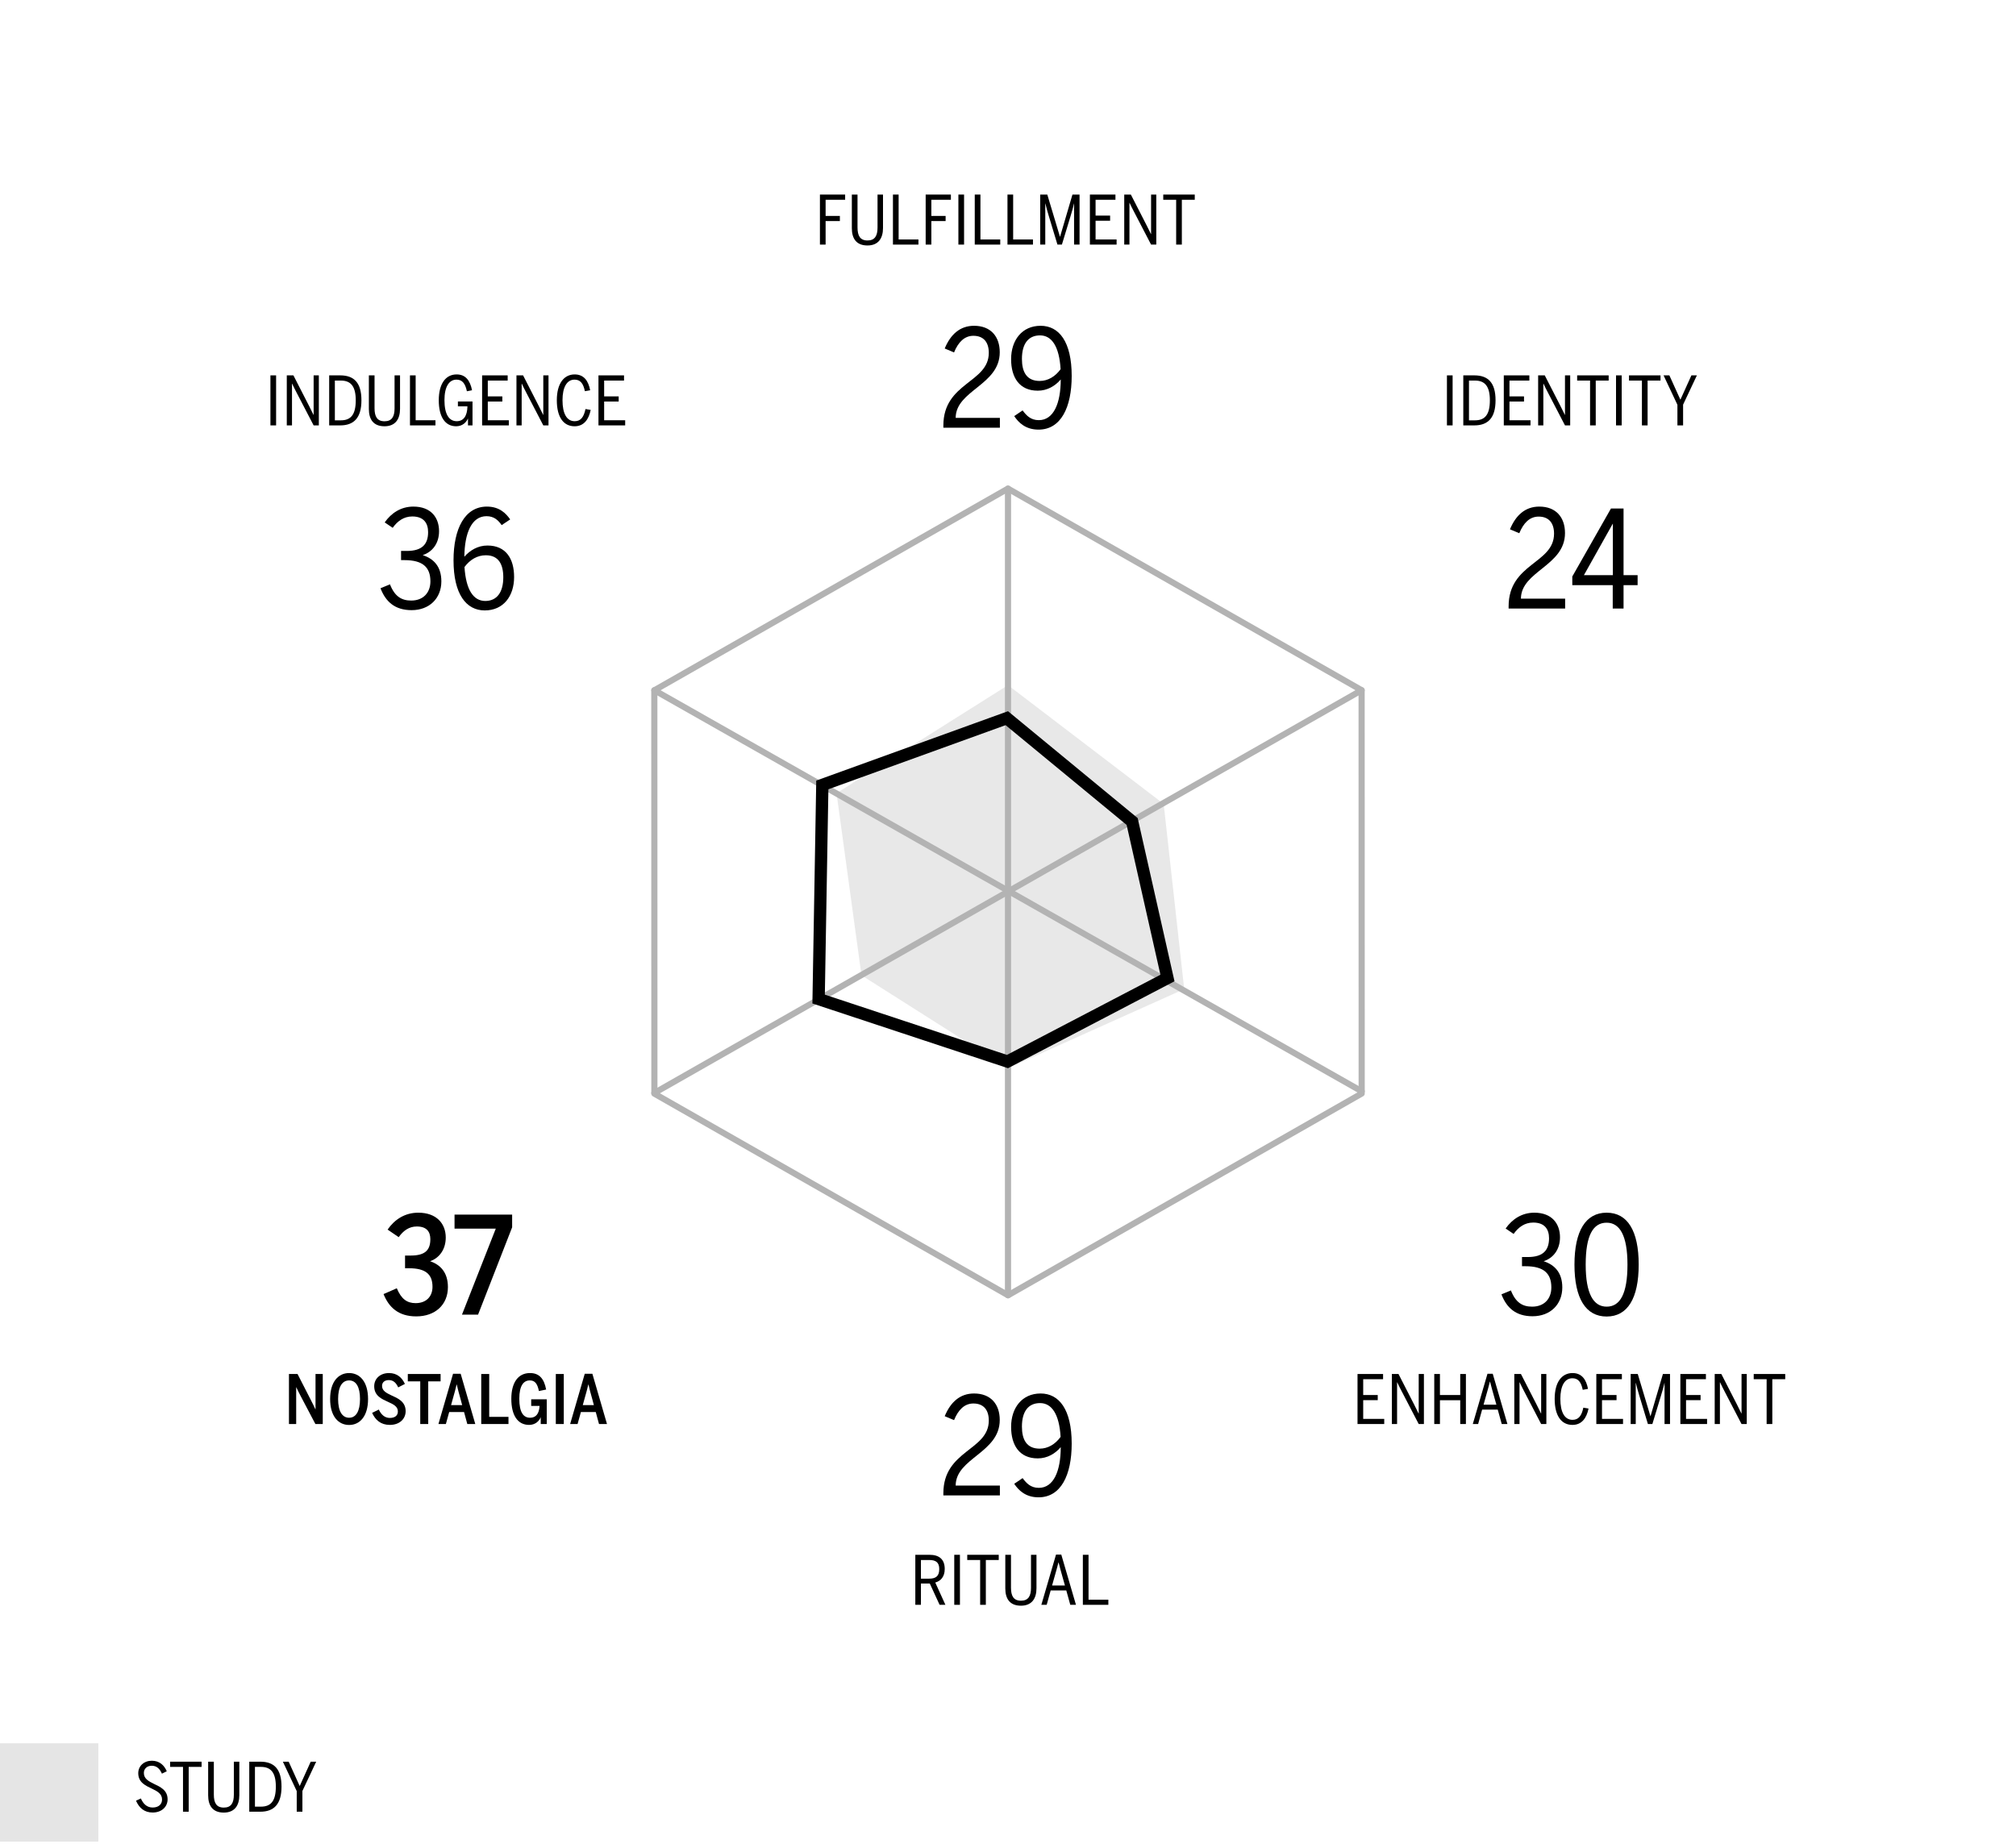 <?xml version="1.0" encoding="UTF-8"?>
<svg width="328px" height="300px" viewBox="0 0 328 300" version="1.1" xmlns="http://www.w3.org/2000/svg" xmlns:xlink="http://www.w3.org/1999/xlink">
    <title>Assets / Ecosystems - Home / home_sector_kitchen_chart_archetypes</title>
    <g id="Assets-/-Ecosystems---Home-/-home_sector_kitchen_chart_archetypes" stroke="none" stroke-width="1" fill="none" fill-rule="evenodd">
        <polygon id="Path-2-Copy" fill="#B2B2B2" opacity="0.3" points="164 111.485 136.103 129.066 140.16 158.7 163.995 173.817 192.669 160.944 189.329 130.813"></polygon>
        <g id="Group-3" transform="translate(43.96, 31.66)" fill="#000000" fill-rule="nonzero">
            <g id="Fulfillment-Copy" transform="translate(89.441, 0)">
                <polygon id="Path" points="0 8.14 0.924 8.14 0.924 4.312 3.245 4.312 3.245 3.476 0.924 3.476 0.924 0.847 4.103 0.847 4.103 0 0 0"></polygon>
                <path d="M7.733,8.283 C9.515,8.283 10.263,7.106 10.263,5.445 L10.263,0 L9.372,0 L9.372,5.368 C9.372,6.699 8.943,7.469 7.744,7.469 C6.534,7.469 6.116,6.699 6.116,5.346 L6.116,0 L5.192,0 L5.192,5.467 C5.192,7.161 5.929,8.283 7.733,8.283 Z" id="Path"></path>
                <polygon id="Path" points="11.88 8.14 16.027 8.14 16.027 7.304 12.804 7.304 12.804 0 11.88 0"></polygon>
                <polygon id="Path" points="17.204 8.14 18.128 8.14 18.128 4.312 20.449 4.312 20.449 3.476 18.128 3.476 18.128 0.847 21.307 0.847 21.307 0 17.204 0"></polygon>
                <polygon id="Path" points="22.528 8.14 23.452 8.14 23.452 0 22.528 0"></polygon>
                <polygon id="Path" points="25.19 8.14 29.337 8.14 29.337 7.304 26.114 7.304 26.114 0 25.19 0"></polygon>
                <polygon id="Path" points="30.514 8.14 34.661 8.14 34.661 7.304 31.438 7.304 31.438 0 30.514 0"></polygon>
                <path d="M35.838,8.14 L36.663,8.14 L36.663,1.463 L36.685,1.463 C36.806,2.013 37.048,2.882 37.246,3.52 L38.643,8.14 L39.369,8.14 L40.766,3.542 C40.975,2.86 41.228,1.991 41.327,1.474 L41.349,1.474 L41.349,8.14 L42.24,8.14 L42.24,0 L41.085,0 L39.072,6.853 L39.05,6.853 L36.993,0 L35.838,0 L35.838,8.14 Z" id="Path"></path>
                <polygon id="Path" points="43.923 8.14 48.268 8.14 48.268 7.304 44.847 7.304 44.847 4.257 47.212 4.257 47.212 3.421 44.847 3.421 44.847 0.847 48.081 0.847 48.081 0 43.923 0"></polygon>
                <path d="M49.511,8.14 L50.358,8.14 L50.358,1.353 L50.38,1.353 C50.688,2.002 50.842,2.299 51.15,2.893 L53.878,8.14 L54.725,8.14 L54.725,0 L53.878,0 L53.878,6.424 L53.856,6.424 C53.592,5.863 53.427,5.533 53.141,4.983 L50.589,0 L49.511,0 L49.511,8.14 Z" id="Path"></path>
                <polygon id="Path" points="57.959 8.14 58.883 8.14 58.883 0.847 60.984 0.847 60.984 0 55.858 0 55.858 0.847 57.959 0.847"></polygon>
            </g>
            <g id="Ritual" transform="translate(104.961, 221.302)">
                <path d="M0,8.173 L0.913,8.173 L0.913,4.708 L2.354,4.708 L3.949,8.173 L4.895,8.173 L3.245,4.543 C4.081,4.323 4.785,3.652 4.785,2.343 C4.785,0.77 3.883,0.033 2.31,0.033 L0,0.033 L0,8.173 Z M0.913,3.916 L0.913,0.88 L2.255,0.88 C3.344,0.88 3.894,1.276 3.894,2.354 C3.894,3.509 3.333,3.916 2.255,3.916 L0.913,3.916 Z" id="Shape"></path>
                <polygon id="Path" points="6.336 8.173 7.26 8.173 7.26 0.033 6.336 0.033"></polygon>
                <polygon id="Path" points="10.549 8.173 11.473 8.173 11.473 0.88 13.574 0.88 13.574 0.033 8.448 0.033 8.448 0.88 10.549 0.88"></polygon>
                <path d="M17.182,8.316 C18.964,8.316 19.712,7.139 19.712,5.478 L19.712,0.033 L18.821,0.033 L18.821,5.401 C18.821,6.732 18.392,7.502 17.193,7.502 C15.983,7.502 15.565,6.732 15.565,5.379 L15.565,0.033 L14.641,0.033 L14.641,5.5 C14.641,7.194 15.378,8.316 17.182,8.316 Z" id="Path"></path>
                <path d="M22.022,5.83 L24.563,5.83 L25.212,8.173 L26.136,8.173 L23.749,0 L22.891,0 L20.504,8.173 L21.373,8.173 L22.022,5.83 Z M24.343,5.027 L22.253,5.027 L22.605,3.762 C22.88,2.816 23.089,2.068 23.287,1.276 L23.309,1.276 C23.507,2.057 23.716,2.816 23.991,3.784 L24.343,5.027 Z" id="Shape"></path>
                <polygon id="Path" points="27.258 8.173 31.405 8.173 31.405 7.337 28.182 7.337 28.182 0.033 27.258 0.033"></polygon>
            </g>
            <g id="Identity-Copy" transform="translate(191.416, 29.42)">
                <polygon id="Path" points="0.038 8.14 0.962 8.14 0.962 0 0.038 0"></polygon>
                <path d="M2.7,8.14 L4.493,8.14 C6.715,8.14 7.947,6.919 7.947,4.059 C7.947,1.199 6.748,0 4.493,0 L2.7,0 L2.7,8.14 Z M3.624,7.315 L3.624,0.847 L4.603,0.847 C6.253,0.847 7.023,1.826 7.023,4.059 C7.023,6.347 6.253,7.315 4.614,7.315 L3.624,7.315 Z" id="Shape"></path>
                <polygon id="Path" points="9.289 8.14 13.634 8.14 13.634 7.304 10.213 7.304 10.213 4.257 12.578 4.257 12.578 3.421 10.213 3.421 10.213 0.847 13.447 0.847 13.447 0 9.289 0"></polygon>
                <path d="M14.877,8.14 L15.724,8.14 L15.724,1.353 L15.746,1.353 C16.054,2.002 16.208,2.299 16.516,2.893 L19.244,8.14 L20.091,8.14 L20.091,0 L19.244,0 L19.244,6.424 L19.222,6.424 C18.958,5.863 18.793,5.533 18.507,4.983 L15.955,0 L14.877,0 L14.877,8.14 Z" id="Path"></path>
                <polygon id="Path" points="23.325 8.14 24.249 8.14 24.249 0.847 26.35 0.847 26.35 0 21.224 0 21.224 0.847 23.325 0.847"></polygon>
                <polygon id="Path" points="27.549 8.14 28.473 8.14 28.473 0 27.549 0"></polygon>
                <polygon id="Path" points="31.762 8.14 32.686 8.14 32.686 0.847 34.787 0.847 34.787 0 29.661 0 29.661 0.847 31.762 0.847"></polygon>
                <polygon id="Path" points="37.537 8.14 38.461 8.14 38.461 4.763 40.705 0 39.814 0 38.032 3.938 38.01 3.938 36.228 0 35.282 0 37.537 4.785"></polygon>
            </g>
            <g id="Indulgence-Copy" transform="translate(0, 29.266)">
                <polygon id="Path" points="0.038 8.294 0.962 8.294 0.962 0.154 0.038 0.154"></polygon>
                <path d="M2.7,8.294 L3.547,8.294 L3.547,1.507 L3.569,1.507 C3.877,2.156 4.031,2.453 4.339,3.047 L7.067,8.294 L7.914,8.294 L7.914,0.154 L7.067,0.154 L7.067,6.578 L7.045,6.578 C6.781,6.017 6.616,5.687 6.33,5.137 L3.778,0.154 L2.7,0.154 L2.7,8.294 Z" id="Path"></path>
                <path d="M9.597,8.294 L11.39,8.294 C13.612,8.294 14.844,7.073 14.844,4.213 C14.844,1.353 13.645,0.154 11.39,0.154 L9.597,0.154 L9.597,8.294 Z M10.521,7.469 L10.521,1.001 L11.5,1.001 C13.15,1.001 13.92,1.98 13.92,4.213 C13.92,6.501 13.15,7.469 11.511,7.469 L10.521,7.469 Z" id="Shape"></path>
                <path d="M18.595,8.437 C20.377,8.437 21.125,7.26 21.125,5.599 L21.125,0.154 L20.234,0.154 L20.234,5.522 C20.234,6.853 19.805,7.623 18.606,7.623 C17.396,7.623 16.978,6.853 16.978,5.5 L16.978,0.154 L16.054,0.154 L16.054,5.621 C16.054,7.315 16.791,8.437 18.595,8.437 Z" id="Path"></path>
                <polygon id="Path" points="22.742 8.294 26.889 8.294 26.889 7.458 23.666 7.458 23.666 0.154 22.742 0.154"></polygon>
                <path d="M30.255,8.437 C31.278,8.437 31.905,7.799 32.169,7.183 L32.18,7.183 L32.18,8.294 L32.917,8.294 L32.917,4.4 L30.541,4.4 L30.541,5.192 L32.092,5.192 C32.059,6.798 31.432,7.612 30.354,7.612 C29.089,7.612 28.352,6.479 28.352,4.18 C28.352,1.98 29.122,0.847 30.31,0.847 C31.245,0.847 31.729,1.463 32.004,2.739 L32.84,2.574 C32.521,0.979 31.784,0 30.332,0 C28.517,0 27.428,1.562 27.428,4.202 C27.428,6.897 28.451,8.437 30.255,8.437 Z" id="Path"></path>
                <polygon id="Path" points="34.479 8.294 38.824 8.294 38.824 7.458 35.403 7.458 35.403 4.411 37.768 4.411 37.768 3.575 35.403 3.575 35.403 1.001 38.637 1.001 38.637 0.154 34.479 0.154"></polygon>
                <path d="M40.067,8.294 L40.914,8.294 L40.914,1.507 L40.936,1.507 C41.244,2.156 41.398,2.453 41.706,3.047 L44.434,8.294 L45.281,8.294 L45.281,0.154 L44.434,0.154 L44.434,6.578 L44.412,6.578 C44.148,6.017 43.983,5.687 43.697,5.137 L41.145,0.154 L40.067,0.154 L40.067,8.294 Z" id="Path"></path>
                <path d="M49.527,8.437 C51.034,8.437 51.826,7.337 52.145,5.775 L51.298,5.632 C51.012,6.996 50.495,7.612 49.538,7.612 C48.262,7.612 47.558,6.391 47.558,4.191 C47.558,2.101 48.262,0.847 49.516,0.847 C50.484,0.847 50.946,1.496 51.199,2.728 L52.057,2.574 C51.771,1.067 51.056,0 49.538,0 C47.789,0 46.634,1.485 46.634,4.202 C46.634,6.996 47.745,8.437 49.527,8.437 Z" id="Path"></path>
                <polygon id="Path" points="53.41 8.294 57.755 8.294 57.755 7.458 54.334 7.458 54.334 4.411 56.699 4.411 56.699 3.575 54.334 3.575 54.334 1.001 57.568 1.001 57.568 0.154 53.41 0.154"></polygon>
            </g>
            <g id="Enhancement-Copy" transform="translate(176.907, 191.762)">
                <polygon id="Path" points="0 8.294 4.345 8.294 4.345 7.458 0.924 7.458 0.924 4.411 3.289 4.411 3.289 3.575 0.924 3.575 0.924 1.001 4.158 1.001 4.158 0.154 0 0.154"></polygon>
                <path d="M5.588,8.294 L6.435,8.294 L6.435,1.507 L6.457,1.507 C6.765,2.156 6.919,2.453 7.227,3.047 L9.955,8.294 L10.802,8.294 L10.802,0.154 L9.955,0.154 L9.955,6.578 L9.933,6.578 C9.669,6.017 9.504,5.687 9.218,5.137 L6.666,0.154 L5.588,0.154 L5.588,8.294 Z" id="Path"></path>
                <polygon id="Path" points="12.485 8.294 13.409 8.294 13.409 4.422 16.709 4.422 16.709 8.294 17.633 8.294 17.633 0.154 16.709 0.154 16.709 3.575 13.409 3.575 13.409 0.154 12.485 0.154"></polygon>
                <path d="M20.273,5.951 L22.814,5.951 L23.463,8.294 L24.387,8.294 L22,0.121 L21.142,0.121 L18.755,8.294 L19.624,8.294 L20.273,5.951 Z M22.594,5.148 L20.504,5.148 L20.856,3.883 C21.131,2.937 21.34,2.189 21.538,1.397 L21.56,1.397 C21.758,2.178 21.967,2.937 22.242,3.905 L22.594,5.148 Z" id="Shape"></path>
                <path d="M25.509,8.294 L26.356,8.294 L26.356,1.507 L26.378,1.507 C26.686,2.156 26.84,2.453 27.148,3.047 L29.876,8.294 L30.723,8.294 L30.723,0.154 L29.876,0.154 L29.876,6.578 L29.854,6.578 C29.59,6.017 29.425,5.687 29.139,5.137 L26.587,0.154 L25.509,0.154 L25.509,8.294 Z" id="Path"></path>
                <path d="M34.969,8.437 C36.476,8.437 37.268,7.337 37.587,5.775 L36.74,5.632 C36.454,6.996 35.937,7.612 34.98,7.612 C33.704,7.612 33,6.391 33,4.191 C33,2.101 33.704,0.847 34.958,0.847 C35.926,0.847 36.388,1.496 36.641,2.728 L37.499,2.574 C37.213,1.067 36.498,0 34.98,0 C33.231,0 32.076,1.485 32.076,4.202 C32.076,6.996 33.187,8.437 34.969,8.437 Z" id="Path"></path>
                <polygon id="Path" points="38.852 8.294 43.197 8.294 43.197 7.458 39.776 7.458 39.776 4.411 42.141 4.411 42.141 3.575 39.776 3.575 39.776 1.001 43.01 1.001 43.01 0.154 38.852 0.154"></polygon>
                <path d="M44.44,8.294 L45.265,8.294 L45.265,1.617 L45.287,1.617 C45.408,2.167 45.65,3.036 45.848,3.674 L47.245,8.294 L47.971,8.294 L49.368,3.696 C49.577,3.014 49.83,2.145 49.929,1.628 L49.951,1.628 L49.951,8.294 L50.842,8.294 L50.842,0.154 L49.687,0.154 L47.674,7.007 L47.652,7.007 L45.595,0.154 L44.44,0.154 L44.44,8.294 Z" id="Path"></path>
                <polygon id="Path" points="52.525 8.294 56.87 8.294 56.87 7.458 53.449 7.458 53.449 4.411 55.814 4.411 55.814 3.575 53.449 3.575 53.449 1.001 56.683 1.001 56.683 0.154 52.525 0.154"></polygon>
                <path d="M58.113,8.294 L58.96,8.294 L58.96,1.507 L58.982,1.507 C59.29,2.156 59.444,2.453 59.752,3.047 L62.48,8.294 L63.327,8.294 L63.327,0.154 L62.48,0.154 L62.48,6.578 L62.458,6.578 C62.194,6.017 62.029,5.687 61.743,5.137 L59.191,0.154 L58.113,0.154 L58.113,8.294 Z" id="Path"></path>
                <polygon id="Path" points="66.561 8.294 67.485 8.294 67.485 1.001 69.586 1.001 69.586 0.154 64.46 0.154 64.46 1.001 66.561 1.001"></polygon>
            </g>
            <g id="Nostalgia-Copy" transform="translate(3.052, 191.762)">
                <path d="M0,8.294 L1.177,8.294 L1.177,2.321 L1.199,2.321 C1.474,2.915 1.617,3.179 1.881,3.696 L4.301,8.294 L5.5,8.294 L5.5,0.154 L4.323,0.154 L4.323,5.896 L4.301,5.896 C4.026,5.302 3.883,5.005 3.608,4.477 L1.397,0.154 L0,0.154 L0,8.294 Z" id="Path"></path>
                <path d="M9.79,8.448 C11.517,8.448 12.87,7.051 12.87,4.224 C12.87,1.397 11.517,0 9.79,0 C8.052,0 6.699,1.397 6.699,4.224 C6.699,7.051 8.052,8.448 9.79,8.448 Z M9.79,7.271 C8.657,7.271 7.997,6.204 7.997,4.224 C7.997,2.244 8.657,1.199 9.79,1.199 C10.912,1.199 11.561,2.244 11.561,4.224 C11.561,6.204 10.912,7.271 9.79,7.271 Z" id="Shape"></path>
                <path d="M16.412,8.437 C18.051,8.437 18.986,7.414 18.986,6.204 C18.986,4.631 17.71,4.103 16.643,3.619 C15.851,3.245 15.147,2.882 15.147,2.09 C15.147,1.507 15.576,1.144 16.247,1.144 C17.028,1.144 17.457,1.65 17.776,2.332 L18.865,1.771 C18.403,0.759 17.611,0 16.269,0 C14.894,0 13.871,0.869 13.871,2.145 C13.871,3.718 15.103,4.224 16.159,4.708 C16.984,5.082 17.721,5.434 17.721,6.248 C17.721,6.919 17.237,7.304 16.412,7.304 C15.554,7.304 14.982,6.721 14.619,5.94 L13.53,6.479 C14.058,7.634 14.938,8.437 16.412,8.437 Z" id="Path"></path>
                <polygon id="Path" points="21.362 8.294 22.66 8.294 22.66 1.353 24.673 1.353 24.673 0.154 19.338 0.154 19.338 1.353 21.362 1.353"></polygon>
                <path d="M26.07,6.347 L28.49,6.347 L29.018,8.294 L30.316,8.294 L27.94,0.121 L26.697,0.121 L24.321,8.294 L25.531,8.294 L26.07,6.347 Z M28.182,5.214 L26.378,5.214 L26.653,4.213 C26.906,3.311 27.104,2.64 27.28,1.859 L27.302,1.859 C27.467,2.629 27.665,3.311 27.918,4.224 L28.182,5.214 Z" id="Shape"></path>
                <polygon id="Path" points="31.284 8.294 35.717 8.294 35.717 7.128 32.582 7.128 32.582 0.154 31.284 0.154"></polygon>
                <path d="M39.072,8.437 C40.084,8.437 40.722,7.799 40.942,7.216 L40.964,7.216 L40.964,8.294 L41.943,8.294 L41.943,4.268 L39.413,4.268 L39.413,5.346 L40.777,5.346 C40.7,6.666 40.15,7.271 39.237,7.271 C38.159,7.271 37.477,6.424 37.477,4.18 C37.477,2.002 38.203,1.199 39.182,1.199 C39.985,1.199 40.414,1.672 40.667,2.926 L41.844,2.684 C41.514,0.913 40.722,0 39.215,0 C37.29,0 36.179,1.54 36.179,4.202 C36.179,6.875 37.213,8.437 39.072,8.437 Z" id="Path"></path>
                <polygon id="Path" points="43.417 8.294 44.715 8.294 44.715 0.154 43.417 0.154"></polygon>
                <path d="M47.498,6.347 L49.918,6.347 L50.446,8.294 L51.744,8.294 L49.368,0.121 L48.125,0.121 L45.749,8.294 L46.959,8.294 L47.498,6.347 Z M49.61,5.214 L47.806,5.214 L48.081,4.213 C48.334,3.311 48.532,2.64 48.708,1.859 L48.73,1.859 C48.895,2.629 49.093,3.311 49.346,4.224 L49.61,5.214 Z" id="Shape"></path>
            </g>
            <g id="37" transform="translate(18.443, 165.668)">
                <path d="M5.324,16.874 C8.382,16.874 10.472,15.004 10.472,12.1 C10.472,9.768 9.284,8.47 7.568,7.898 C8.998,7.414 10.12,6.05 10.12,4.048 C10.12,1.738 8.58,0 5.654,0 C3.454,0 1.782,1.122 0.66,2.75 L2.464,3.982 C3.212,2.926 4.158,2.244 5.412,2.244 C7.018,2.244 7.612,3.102 7.612,4.312 C7.612,6.028 6.82,6.974 4.444,6.974 L3.498,6.974 L3.498,9.042 L4.158,9.042 C6.798,9.042 7.964,9.988 7.964,12.056 C7.964,13.64 6.952,14.718 5.214,14.718 C3.806,14.718 2.882,14.036 2.156,12.298 L0,13.244 C0.858,15.378 2.398,16.874 5.324,16.874 Z" id="Path"></path>
                <polygon id="Path" points="12.76 16.588 15.378 16.588 20.922 2.376 20.922 0.308 11.55 0.308 11.55 2.596 18.26 2.596"></polygon>
            </g>
        </g>
        <g id="24" transform="translate(245.449, 82.432)" fill="#000000" fill-rule="nonzero">
            <path d="M0,16.588 L9.196,16.588 L9.196,14.982 L2.002,14.982 C2.024,10.494 9.174,9.658 9.174,4.312 C9.174,1.738 7.7,0 4.994,0 C2.706,0 1.166,1.408 0.22,3.696 L1.738,4.334 C2.42,2.662 3.432,1.628 4.884,1.628 C6.512,1.628 7.392,2.64 7.392,4.4 C7.392,9.306 0,9.196 0,16.236 L0,16.588 Z" id="Path"></path>
            <path d="M16.94,16.588 L18.7,16.588 L18.7,12.782 L20.988,12.782 L20.988,11.154 L18.7,11.154 L18.7,0.308 L16.654,0.308 L10.362,11.374 L10.362,12.782 L16.94,12.782 L16.94,16.588 Z M12.254,11.154 L16.94,2.794 L16.962,2.794 L16.962,11.154 L12.254,11.154 Z" id="Shape"></path>
        </g>
        <g id="36" transform="translate(61.908, 82.432)" fill="#000000" fill-rule="nonzero">
            <path d="M5.06,16.852 C7.964,16.852 9.9,14.916 9.9,12.166 C9.9,9.746 8.646,8.47 6.864,7.898 C8.36,7.414 9.526,6.072 9.526,4.004 C9.526,1.826 8.25,0 5.346,0 C3.344,0 1.76,1.034 0.682,2.574 L1.98,3.454 C2.772,2.354 3.784,1.606 5.17,1.606 C7.062,1.606 7.744,2.728 7.744,4.158 C7.744,6.116 6.776,7.216 4.29,7.216 L3.344,7.216 L3.344,8.712 L3.916,8.712 C6.908,8.712 8.118,9.9 8.118,12.166 C8.118,14.014 6.952,15.29 4.994,15.29 C3.432,15.29 2.31,14.63 1.54,12.65 L0,13.288 C0.836,15.466 2.332,16.852 5.06,16.852 Z" id="Path"></path>
            <path d="M16.962,16.896 C19.998,16.896 21.736,14.564 21.736,11.462 C21.736,8.492 20.416,6.336 17.402,6.336 C15.84,6.336 14.564,7.106 13.64,8.162 C13.684,4.29 14.828,1.562 17.248,1.562 C18.502,1.562 19.162,2.244 19.712,3.014 L21.098,2.09 C20.416,1.1 19.338,0 17.314,0 C13.706,0 11.88,3.608 11.88,8.734 C11.88,14.3 13.97,16.896 16.962,16.896 Z M17.05,15.356 C15.114,15.356 13.904,13.552 13.662,9.834 C14.564,8.624 15.752,7.92 17.138,7.92 C19.228,7.92 19.976,9.416 19.976,11.506 C19.976,13.992 18.898,15.356 17.05,15.356 Z" id="Shape"></path>
        </g>
        <g id="30" transform="translate(244.283, 197.328)" fill="#000000" fill-rule="nonzero">
            <path d="M5.06,16.852 C7.964,16.852 9.9,14.916 9.9,12.166 C9.9,9.746 8.646,8.47 6.864,7.898 C8.36,7.414 9.526,6.072 9.526,4.004 C9.526,1.826 8.25,0 5.346,0 C3.344,0 1.76,1.034 0.682,2.574 L1.98,3.454 C2.772,2.354 3.784,1.606 5.17,1.606 C7.062,1.606 7.744,2.728 7.744,4.158 C7.744,6.116 6.776,7.216 4.29,7.216 L3.344,7.216 L3.344,8.712 L3.916,8.712 C6.908,8.712 8.118,9.9 8.118,12.166 C8.118,14.014 6.952,15.29 4.994,15.29 C3.432,15.29 2.31,14.63 1.54,12.65 L0,13.288 C0.836,15.466 2.332,16.852 5.06,16.852 Z" id="Path"></path>
            <path d="M17.116,16.896 C20.526,16.896 22.33,13.926 22.33,8.448 C22.33,2.97 20.526,0 17.116,0 C13.706,0 11.88,2.97 11.88,8.448 C11.88,13.926 13.706,16.896 17.116,16.896 Z M17.116,15.29 C14.982,15.29 13.706,13.222 13.706,8.448 C13.706,3.674 14.916,1.628 17.116,1.628 C19.228,1.628 20.504,3.674 20.504,8.448 C20.504,13.222 19.294,15.29 17.116,15.29 Z" id="Shape"></path>
        </g>
        <g id="29" transform="translate(153.484, 226.747)" fill="#000000" fill-rule="nonzero">
            <path d="M0,16.588 L9.196,16.588 L9.196,14.982 L2.002,14.982 C2.024,10.494 9.174,9.658 9.174,4.312 C9.174,1.738 7.7,0 4.994,0 C2.706,0 1.166,1.408 0.22,3.696 L1.738,4.334 C2.42,2.662 3.432,1.628 4.884,1.628 C6.512,1.628 7.392,2.64 7.392,4.4 C7.392,9.306 0,9.196 0,16.236 L0,16.588 Z" id="Path"></path>
            <path d="M15.488,16.896 C19.118,16.896 20.878,13.288 20.878,8.162 C20.878,2.596 18.832,0 15.818,0 C12.804,0 11.022,2.332 11.022,5.434 C11.022,8.404 12.364,10.56 15.356,10.56 C16.918,10.56 18.194,9.79 19.096,8.734 C19.096,12.628 17.93,15.356 15.532,15.356 C14.19,15.356 13.508,14.586 12.892,13.772 L11.528,14.696 C12.232,15.752 13.376,16.896 15.488,16.896 Z M15.664,8.976 C13.53,8.976 12.782,7.48 12.782,5.39 C12.782,2.904 13.838,1.562 15.73,1.562 C17.622,1.562 18.854,3.344 19.074,7.062 C18.194,8.272 17.006,8.976 15.664,8.976 Z" id="Shape"></path>
        </g>
        <g id="29" transform="translate(153.484, 53.012)" fill="#000000" fill-rule="nonzero">
            <path d="M0,16.588 L9.196,16.588 L9.196,14.982 L2.002,14.982 C2.024,10.494 9.174,9.658 9.174,4.312 C9.174,1.738 7.7,0 4.994,0 C2.706,0 1.166,1.408 0.22,3.696 L1.738,4.334 C2.42,2.662 3.432,1.628 4.884,1.628 C6.512,1.628 7.392,2.64 7.392,4.4 C7.392,9.306 0,9.196 0,16.236 L0,16.588 Z" id="Path"></path>
            <path d="M15.488,16.896 C19.118,16.896 20.878,13.288 20.878,8.162 C20.878,2.596 18.832,0 15.818,0 C12.804,0 11.022,2.332 11.022,5.434 C11.022,8.404 12.364,10.56 15.356,10.56 C16.918,10.56 18.194,9.79 19.096,8.734 C19.096,12.628 17.93,15.356 15.532,15.356 C14.19,15.356 13.508,14.586 12.892,13.772 L11.528,14.696 C12.232,15.752 13.376,16.896 15.488,16.896 Z M15.664,8.976 C13.53,8.976 12.782,7.48 12.782,5.39 C12.782,2.904 13.838,1.562 15.73,1.562 C17.622,1.562 18.854,3.344 19.074,7.062 C18.194,8.272 17.006,8.976 15.664,8.976 Z" id="Shape"></path>
        </g>
        <g id="Group" transform="translate(106.458, 79.507)" stroke="#B3B3B3" stroke-linecap="round" stroke-linejoin="round">
            <line x1="0" y1="98.342" x2="115.075" y2="32.804" id="Stroke-12"></line>
            <line x1="4.58849026e-14" y1="32.804" x2="115.085" y2="98.065" id="Stroke-14"></line>
            <line x1="57.542" y1="0" x2="57.542" y2="131.257" id="Stroke-10"></line>
            <polygon id="Stroke-1" points="115.085 98.433 57.55 131.257 0.01 98.452 0 32.824 57.53 4.34898229e-14 115.075 32.804"></polygon>
        </g>
        <path d="M163.804,116.862 L184.198,133.674 L189.945,159.142 L163.912,172.735 L133.189,162.566 L133.79,127.721 L163.804,116.862 Z" id="Path-2-Copy" stroke="#000000" stroke-width="2"></path>
        <g id="Group-2" transform="translate(0, 283.665)">
            <rect id="Rectangle" fill="#E5E5E5" x="0" y="0" width="16" height="16"></rect>
            <g id="STUDY" transform="translate(22.13, 2.841)" fill="#000000" fill-rule="nonzero">
                <path d="M2.706,8.426 C4.202,8.426 5.137,7.469 5.137,6.281 C5.137,4.785 3.96,4.257 2.915,3.762 C2.068,3.344 1.276,2.937 1.276,1.991 C1.276,1.298 1.793,0.814 2.563,0.814 C3.443,0.814 3.916,1.419 4.213,2.101 L5.005,1.716 C4.609,0.781 3.861,0 2.574,0 C1.32,0 0.363,0.836 0.363,2.024 C0.363,3.52 1.529,4.037 2.563,4.532 C3.432,4.95 4.235,5.357 4.235,6.303 C4.235,7.095 3.663,7.612 2.706,7.612 C1.771,7.612 1.166,7.007 0.792,6.138 L0,6.501 C0.506,7.678 1.353,8.426 2.706,8.426 Z" id="Path"></path>
                <polygon id="Path" points="7.645 8.294 8.569 8.294 8.569 1.001 10.67 1.001 10.67 0.154 5.544 0.154 5.544 1.001 7.645 1.001"></polygon>
                <path d="M14.278,8.437 C16.06,8.437 16.808,7.26 16.808,5.599 L16.808,0.154 L15.917,0.154 L15.917,5.522 C15.917,6.853 15.488,7.623 14.289,7.623 C13.079,7.623 12.661,6.853 12.661,5.5 L12.661,0.154 L11.737,0.154 L11.737,5.621 C11.737,7.315 12.474,8.437 14.278,8.437 Z" id="Path"></path>
                <path d="M18.425,8.294 L20.218,8.294 C22.44,8.294 23.672,7.073 23.672,4.213 C23.672,1.353 22.473,0.154 20.218,0.154 L18.425,0.154 L18.425,8.294 Z M19.349,7.469 L19.349,1.001 L20.328,1.001 C21.978,1.001 22.748,1.98 22.748,4.213 C22.748,6.501 21.978,7.469 20.339,7.469 L19.349,7.469 Z" id="Shape"></path>
                <polygon id="Path" points="26.147 8.294 27.071 8.294 27.071 4.917 29.315 0.154 28.424 0.154 26.642 4.092 26.62 4.092 24.838 0.154 23.892 0.154 26.147 4.939"></polygon>
            </g>
        </g>
    </g>
</svg>